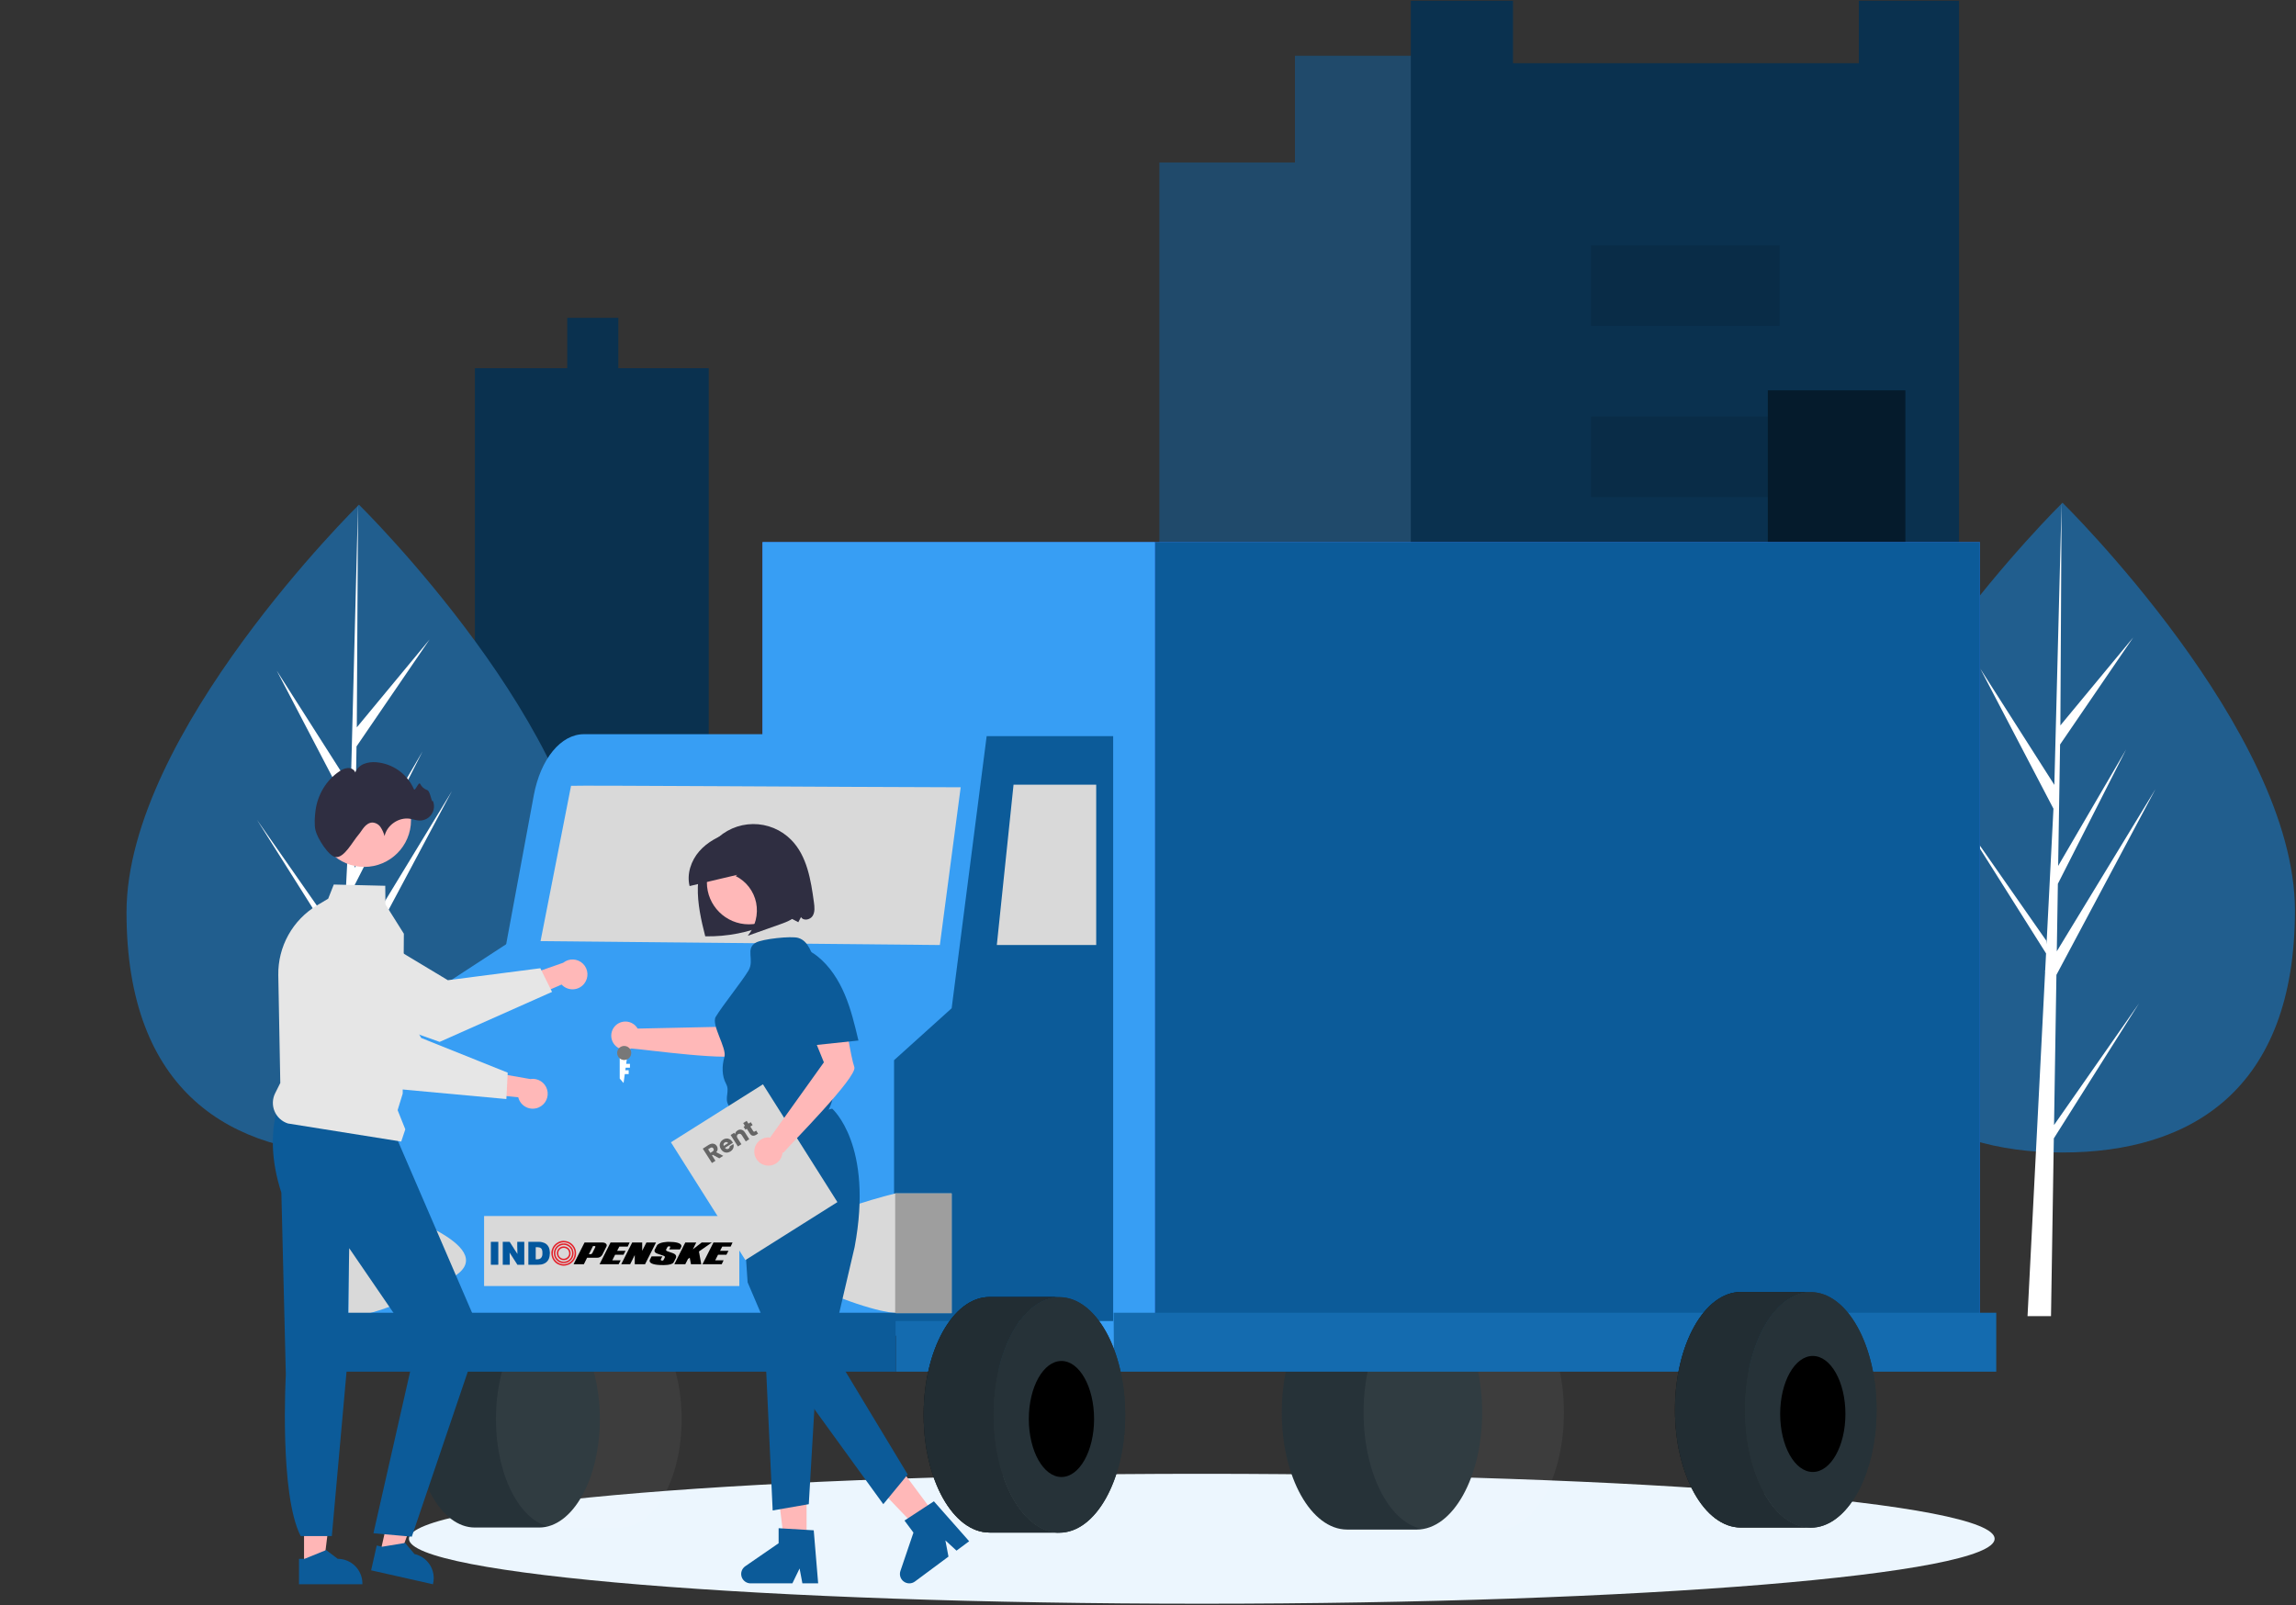 <svg width="662" height="463" viewBox="0 0 662 463" fill="none" xmlns="http://www.w3.org/2000/svg">
<rect x="0" y="0" width="662" height="463" fill="#333333" stroke="none"/>
<path d="M373.372 16.08V46.862H334.281V382.569H415.863V59.641V46.862V16.08H373.372Z" fill="#204A6B"/>
<path d="M272.891 220.024V167.171H223.035V220.024H204.34V380.327H291.02V220.024H272.891Z" fill="#575A89"/>
<path d="M535.952 0.22V18.225H436.241V0.22H406.781V384.715H564.846V0.22H535.952Z" fill="#0A314F"/>
<path d="M178.284 106.185V91.665H163.554V106.185H136.926V380.907H204.344V106.185H178.284Z" fill="#0A314F"/>
<path opacity="0.1" d="M513.106 70.756H458.719V93.989H513.106V70.756Z" fill="black"/>
<path opacity="0.1" d="M513.106 120.125H458.719V143.358H513.106V120.125Z" fill="black"/>
<path opacity="0.1" d="M513.106 169.493H458.719V192.725H513.106V169.493Z" fill="black"/>
<path d="M549.372 175.882V112.574H509.714V175.882H495.551V380.907H562.969V175.882H549.372Z" fill="#051B2C"/>
<path d="M661.695 262.556C661.695 314.301 631.69 332.368 594.676 332.368C557.662 332.368 527.656 314.301 527.656 262.556C527.656 210.811 594.676 144.983 594.676 144.983C594.676 144.983 661.695 210.811 661.695 262.556Z" fill="#215E8E"/>
<path d="M592.237 324.452L592.923 281.147L621.488 227.571L593.031 274.353L593.34 254.881L613.026 216.12L593.421 249.729L593.976 214.707L615.057 183.848L594.063 209.2L594.41 144.983L592.231 229.994L592.41 226.488L570.976 192.853L592.066 233.22L590.069 272.333L590.009 271.294L565.301 235.899L589.935 274.962L589.685 279.854L589.64 279.927L589.661 280.328L584.594 379.561H591.364L592.176 328.305L616.75 289.339L592.237 324.452Z" fill="white"/>
<path d="M170.516 263.116C170.516 314.861 140.51 332.929 103.496 332.929C66.482 332.929 36.477 314.861 36.477 263.116C36.477 211.372 103.496 145.544 103.496 145.544C103.496 145.544 170.516 211.372 170.516 263.116Z" fill="#215E8E"/>
<path d="M101.053 325.012L101.74 281.707L130.305 228.131L101.848 274.913L102.156 255.441L121.843 216.68L102.238 250.288V250.289L102.793 215.267L123.874 184.408L102.88 209.76L103.227 145.543L101.047 230.554L101.227 227.048L79.793 193.413L100.883 233.779L98.886 272.892L98.826 271.855L74.117 236.459L98.752 275.522L98.502 280.413L98.457 280.487L98.477 280.888L93.411 380.121H100.18L100.992 328.866L125.567 289.899L101.053 325.012Z" fill="white"/>
<path d="M346.512 462.501C472.765 462.501 575.113 454.113 575.113 443.766C575.113 433.42 472.765 425.032 346.512 425.032C220.259 425.032 117.91 433.42 117.91 443.766C117.91 454.113 220.259 462.501 346.512 462.501Z" fill="#ECF6FE"/>
<path d="M408.482 373.547H388.439C378.004 373.547 369.574 388.674 369.574 407.338C369.574 426.002 378.028 441.117 388.439 441.117H408.482C418.916 441.117 427.347 425.99 427.347 407.338C427.347 388.686 418.916 373.547 408.482 373.547Z" fill="#263238"/>
<path opacity="0.05" d="M432.064 373.547H412.021C401.586 373.547 393.156 388.674 393.156 407.338C393.156 426.002 401.61 441.117 412.021 441.117H432.064C442.499 441.117 450.929 425.99 450.929 407.338C450.929 388.686 442.499 373.547 432.064 373.547Z" fill="white"/>
<path d="M570.848 380.787L219.863 380.539V156.347H570.848V380.787Z" fill="#407BFF"/>
<path d="M570.853 156.347H332.973V380.775H570.853V156.347Z" fill="#0C5B99"/>
<path d="M332.967 156.347H219.863V385.208H332.967V156.347Z" fill="#379EF4"/>
<path d="M155.453 377.958H136.907C127.239 377.958 119.41 391.964 119.41 409.249C119.41 426.533 127.239 440.528 136.907 440.528H155.453C165.121 440.528 172.95 426.522 172.95 409.249C172.95 391.976 165.121 377.958 155.453 377.958Z" fill="#263238"/>
<rect x="258.383" y="378.585" width="317.192" height="16.992" fill="#146BAF"/>
<path opacity="0.05" d="M179.051 377.958H160.493C150.825 377.958 142.996 391.964 142.996 409.249C142.996 426.533 150.825 440.528 160.493 440.528H179.051C188.707 440.528 196.547 426.522 196.547 409.249C196.547 391.976 188.707 377.958 179.051 377.958Z" fill="white"/>
<path d="M153.911 229.341L136.992 320.585L321.192 392.742L319.906 212.917L279.395 211.738H168.425C161.752 211.679 155.868 218.847 153.911 229.341Z" fill="#379EF4"/>
<path d="M503.091 406.571C503.091 387.813 511.592 372.604 522.073 372.604H501.936C491.442 372.604 482.941 387.813 482.941 406.571C482.941 425.33 491.442 440.527 501.936 440.527H522.05C511.592 440.563 503.091 425.365 503.091 406.571Z" fill="black"/>
<path opacity="0.7" d="M503.091 406.571C503.091 387.813 511.592 372.604 522.073 372.604H501.936C491.442 372.604 482.941 387.813 482.941 406.571C482.941 425.33 491.442 440.527 501.936 440.527H522.05C511.592 440.563 503.091 425.365 503.091 406.571Z" fill="#263238"/>
<path d="M522.072 440.575C532.562 440.575 541.066 425.367 541.066 406.607C541.066 387.847 532.562 372.639 522.072 372.639C511.582 372.639 503.078 387.847 503.078 406.607C503.078 425.367 511.582 440.575 522.072 440.575Z" fill="#263238"/>
<path d="M522.371 429.528C529.488 429.528 535.258 419.266 535.258 406.607C535.258 393.949 529.488 383.687 522.371 383.687C515.254 383.687 509.484 393.949 509.484 406.607C509.484 419.266 515.254 429.528 522.371 429.528Z" fill="#263238"/>
<path d="M522.678 424.507C527.874 424.507 532.087 417.017 532.087 407.777C532.087 398.537 527.874 391.046 522.678 391.046C517.482 391.046 513.27 398.537 513.27 407.777C513.27 417.017 517.482 424.507 522.678 424.507Z" fill="black"/>
<path opacity="0.7" d="M503.091 406.571C503.091 387.813 511.592 372.604 522.073 372.604H501.936C491.442 372.604 482.941 387.813 482.941 406.571C482.941 425.33 491.442 440.527 501.936 440.527H522.05C511.592 440.563 503.091 425.365 503.091 406.571Z" fill="#263238"/>
<path d="M522.072 440.575C532.562 440.575 541.066 425.367 541.066 406.607C541.066 387.847 532.562 372.639 522.072 372.639C511.582 372.639 503.078 387.847 503.078 406.607C503.078 425.367 511.582 440.575 522.072 440.575Z" fill="#263238"/>
<path d="M522.371 429.528C529.488 429.528 535.258 419.266 535.258 406.607C535.258 393.949 529.488 383.687 522.371 383.687C515.254 383.687 509.484 393.949 509.484 406.607C509.484 419.266 515.254 429.528 522.371 429.528Z" fill="#263238"/>
<path d="M522.678 424.507C527.874 424.507 532.087 417.017 532.087 407.777C532.087 398.537 527.874 391.046 522.678 391.046C517.482 391.046 513.27 398.537 513.27 407.777C513.27 417.017 517.482 424.507 522.678 424.507Z" fill="black"/>
<path d="M100.172 302.17L146.087 272.211H285.785L263.641 380.648H100.172V302.17Z" fill="#379EF4"/>
<path d="M276.992 227.047C242.403 226.973 166.801 226.444 164.648 226.623L155.855 271.417L270.985 272.537L276.992 227.047Z" fill="#D9D9D9"/>
<path d="M274.389 290.773L284.483 212.295H320.955V380.974H257.781V305.753L274.389 290.773Z" fill="#0C5B99"/>
<path d="M227.17 367.298C211.54 358.962 241.281 348.411 258.106 344.178H274.388V378.695H258.106C254.307 378.37 242.801 375.634 227.17 367.298Z" fill="#D9D9D9"/>
<path d="M130.146 368.6C145.126 360.264 116.622 349.713 100.497 345.48V379.997C104.138 379.672 115.165 376.936 130.146 368.6Z" fill="#D9D9D9"/>
<path d="M286.462 408.022C286.462 389.264 294.963 374.054 305.444 374.054H285.307C274.813 374.054 266.312 389.264 266.312 408.022C266.312 426.78 274.813 441.978 285.307 441.978H305.421C294.963 442.013 286.462 426.816 286.462 408.022Z" fill="black"/>
<path opacity="0.7" d="M286.462 408.022C286.462 389.264 294.963 374.054 305.444 374.054H285.307C274.813 374.054 266.312 389.264 266.312 408.022C266.312 426.78 274.813 441.978 285.307 441.978H305.421C294.963 442.013 286.462 426.816 286.462 408.022Z" fill="#263238"/>
<path d="M305.439 442.025C315.93 442.025 324.434 426.817 324.434 408.057C324.434 389.297 315.93 374.089 305.439 374.089C294.949 374.089 286.445 389.297 286.445 408.057C286.445 426.817 294.949 442.025 305.439 442.025Z" fill="#263238"/>
<path d="M305.738 430.978C312.855 430.978 318.625 420.716 318.625 408.057C318.625 395.399 312.855 385.137 305.738 385.137C298.621 385.137 292.852 395.399 292.852 408.057C292.852 420.716 298.621 430.978 305.738 430.978Z" fill="#263238"/>
<path d="M306.045 425.957C311.242 425.957 315.454 418.467 315.454 409.227C315.454 399.987 311.242 392.497 306.045 392.497C300.849 392.497 296.637 399.987 296.637 409.227C296.637 418.467 300.849 425.957 306.045 425.957Z" fill="black"/>
<path opacity="0.7" d="M286.462 408.022C286.462 389.264 294.963 374.054 305.444 374.054H285.307C274.813 374.054 266.312 389.264 266.312 408.022C266.312 426.78 274.813 441.978 285.307 441.978H305.421C294.963 442.013 286.462 426.816 286.462 408.022Z" fill="#263238"/>
<path d="M305.439 442.025C315.93 442.025 324.434 426.817 324.434 408.057C324.434 389.297 315.93 374.089 305.439 374.089C294.949 374.089 286.445 389.297 286.445 408.057C286.445 426.817 294.949 442.025 305.439 442.025Z" fill="#263238"/>
<path d="M305.738 430.978C312.855 430.978 318.625 420.716 318.625 408.057C318.625 395.399 312.855 385.137 305.738 385.137C298.621 385.137 292.852 395.399 292.852 408.057C292.852 420.716 298.621 430.978 305.738 430.978Z" fill="#263238"/>
<path d="M306.045 425.957C311.242 425.957 315.454 418.467 315.454 409.227C315.454 399.987 311.242 392.497 306.045 392.497C300.849 392.497 296.637 399.987 296.637 409.227C296.637 418.467 300.849 425.957 306.045 425.957Z" fill="black"/>
<rect x="97.519" y="378.585" width="160.862" height="16.992" fill="#0C5B99"/>
<path d="M316.066 226.298H292.233L287.41 272.538H316.066V226.298Z" fill="#D9D9D9"/>
<rect x="139.574" y="350.691" width="73.594" height="20.189" fill="#D9D9D9"/>
<g clip-path="url(#clip0_878_1100)">
<path fill-rule="evenodd" clip-rule="evenodd" d="M144.957 364.753H146.983C146.983 363.984 147.012 362.696 146.952 361.968C146.942 361.842 146.957 361.703 146.951 361.577C146.943 361.427 146.918 361.399 146.918 361.216L149.055 364.543C149.112 364.633 149.14 364.753 149.238 364.753H151.166V358.138H149.14C149.14 358.671 149.116 360.333 149.168 360.796C149.182 360.923 149.171 361.086 149.171 361.218C149.172 361.415 149.205 361.455 149.205 361.642C149.12 361.58 147.583 359.122 147.499 358.996C147.398 358.844 147.32 358.708 147.218 358.557C147.162 358.474 147.129 358.421 147.08 358.336C147.04 358.267 146.984 358.138 146.885 358.138H144.957V364.753V364.753L144.957 364.753Z" fill="#03579D"/>
<path fill-rule="evenodd" clip-rule="evenodd" d="M154.791 363.181H154.464V359.677C155.213 359.677 155.991 359.668 156.265 360.394C156.425 360.814 156.392 361.258 156.392 361.708C156.392 362.159 156.193 362.584 155.96 362.814C155.689 363.081 155.317 363.181 154.791 363.181V363.181H154.791ZM152.34 364.655C152.34 364.73 152.363 364.753 152.438 364.753C153.232 364.753 155.354 364.81 156.107 364.665C157.619 364.373 158.476 363.3 158.515 361.707C158.519 361.543 158.548 361.524 158.551 361.348C158.554 361.16 158.523 361.105 158.516 360.954C158.471 360.031 158.174 359.289 157.433 358.732C157.265 358.606 157.11 358.519 156.91 358.437C156.557 358.292 156.03 358.138 155.542 358.138H152.34V364.655V364.655Z" fill="#03579D"/>
<path fill-rule="evenodd" clip-rule="evenodd" d="M141.523 358.237V364.59C141.523 364.678 141.539 364.68 141.556 364.753H143.223C143.372 364.754 143.68 364.813 143.68 364.655V358.139H141.621C141.546 358.139 141.523 358.161 141.523 358.237V358.237Z" fill="#03579D"/>
<path fill-rule="evenodd" clip-rule="evenodd" d="M159.398 361.577C159.398 360.557 159.635 359.884 160.337 359.178C161.519 357.989 163.562 357.998 164.667 359.112C164.975 359.422 165.115 359.576 165.334 359.983C165.877 360.989 165.765 362.367 165.089 363.285C163.941 364.843 161.713 365.06 160.321 363.664C160.027 363.37 159.888 363.191 159.691 362.789C159.543 362.487 159.398 362.027 159.398 361.577V361.577ZM158.973 361.347C158.973 362.797 159.739 364.104 161.013 364.674C162.045 365.135 162.981 365.125 164.01 364.693L164.292 364.55C165.312 363.985 166.096 362.766 166.096 361.642C166.096 360.896 166.06 360.539 165.737 359.841L165.396 359.298C165.024 358.804 164.512 358.378 163.935 358.142C163.026 357.771 161.934 357.737 161.063 358.17C160.852 358.276 160.69 358.355 160.503 358.493C160.006 358.862 159.557 359.333 159.309 359.916C159.1 360.405 158.973 360.755 158.973 361.347L158.973 361.347Z" fill="#E41F28"/>
<path fill-rule="evenodd" clip-rule="evenodd" d="M162.534 363.869C162.219 363.869 161.855 363.773 161.567 363.659C161.417 363.599 161.307 363.536 161.189 363.448C160.452 362.898 160.116 362.291 160.116 361.315C160.116 361.025 160.253 360.58 160.356 360.376C160.701 359.685 161.273 359.261 162.024 359.068C162.547 358.933 163.06 359.014 163.514 359.219C165.485 360.109 165.365 362.881 163.525 363.65C163.271 363.756 162.874 363.869 162.534 363.869L162.534 363.869ZM159.691 361.413C159.691 361.867 159.79 362.245 159.943 362.601C160.333 363.508 161.348 364.262 162.338 364.262C163.12 364.262 163.569 364.195 164.22 363.724C164.62 363.435 164.929 363.031 165.138 362.581C165.476 361.852 165.429 361.044 165.14 360.309C164.766 359.361 163.687 358.597 162.73 358.597C161.932 358.597 161.518 358.677 160.854 359.14C160.595 359.32 160.352 359.58 160.181 359.841C159.88 360.299 159.691 360.816 159.691 361.413V361.413V361.413Z" fill="#E41F28"/>
<path fill-rule="evenodd" clip-rule="evenodd" d="M160.968 361.446C160.968 360.964 161.154 360.618 161.384 360.357C162.167 359.469 164.105 359.759 164.105 361.544C164.105 362.638 162.535 363.633 161.433 362.552C161.188 362.312 160.968 361.922 160.968 361.446V361.446ZM160.543 361.413C160.543 363.051 162.368 363.984 163.652 363.088C165.234 361.985 164.573 359.448 162.471 359.448C161.422 359.448 160.543 360.365 160.543 361.413H160.543Z" fill="#E41F28"/>
<path fill-rule="evenodd" clip-rule="evenodd" d="M179.777 361.858H177.357L176.537 363.463H178.958L178.372 364.599H172.867L176.03 358.334H181.534L180.988 359.509H178.567L177.942 360.723H180.363L179.777 361.858Z" fill="black"/>
<path fill-rule="evenodd" clip-rule="evenodd" d="M186.375 358.334H189.147L185.985 364.599H183.017V361.936L181.69 364.599H179.113L182.276 358.334H185.165V360.723L186.375 358.334Z" fill="black"/>
<path fill-rule="evenodd" clip-rule="evenodd" d="M170.979 359.352H171.27C171.544 359.352 171.7 359.352 171.661 359.548C171.661 359.587 171.661 359.626 171.622 359.704L170.802 361.349C170.685 361.545 170.529 361.701 170.216 361.701H169.787L170.979 359.352ZM165.375 364.599H168.342L169.279 362.719H172.207C172.988 362.719 173.418 362.289 173.691 361.819L174.901 359.392C174.94 359.313 174.94 359.235 174.94 359.157C174.94 358.687 174.433 358.334 173.808 358.334H168.538L165.375 364.599L165.375 364.599Z" fill="black"/>
<path fill-rule="evenodd" clip-rule="evenodd" d="M209.453 361.858H207.033L206.213 363.463H208.633L208.087 364.599H202.543L205.705 358.334H211.21L210.664 359.509H208.243L207.618 360.723H210.039L209.453 361.858Z" fill="black"/>
<path fill-rule="evenodd" clip-rule="evenodd" d="M202.191 364.599L201.527 360.918L205.236 358.334H202.308L199.77 360.292L200.746 358.334H197.584L194.422 364.599H197.584L198.365 363.072L198.873 362.719L199.224 364.599H202.191Z" fill="black"/>
<path fill-rule="evenodd" clip-rule="evenodd" d="M192.392 360.84C191.806 360.644 192.158 360.174 192.158 360.174L192.431 359.666C192.548 359.47 192.821 359.43 192.821 359.43C193.446 359.391 193.212 359.783 193.212 359.783L192.939 360.331H196.062L196.374 359.704C196.374 359.704 197.389 358.138 192.743 358.138C192.743 358.138 189.972 358.138 189.386 359.235L188.839 360.292C188.839 360.292 188.253 361.114 189.542 361.545L191.377 362.171C191.923 362.367 191.611 362.798 191.611 362.798L191.299 363.385C191.182 363.58 190.948 363.541 190.948 363.541C190.362 363.541 190.557 363.15 190.557 363.15L190.986 362.328H187.863L187.395 363.267C187.395 363.267 186.38 364.833 191.025 364.833C191.025 364.833 193.719 364.951 194.227 364.05L194.735 363.072C194.735 363.072 195.554 361.975 194.071 361.427L192.392 360.84H192.392Z" fill="black"/>
</g>
<rect x="258.105" y="344.178" width="16.282" height="34.517" fill="#9E9E9E"/>
<g clip-path="url(#clip1_878_1100)">
<path d="M232.556 445.664H226.219L223.203 421.254H232.556V445.664Z" fill="#FFB8B8"/>
<path d="M235.898 456.629H231.354L230.543 452.344L228.465 456.629H216.413C215.835 456.629 215.272 456.444 214.807 456.102C214.342 455.76 213.998 455.279 213.826 454.728C213.654 454.177 213.663 453.586 213.851 453.041C214.04 452.495 214.398 452.024 214.873 451.696L224.498 445.058V440.726L234.622 441.33L235.898 456.629Z" fill="#0C5B99"/>
<path d="M270.203 437.677L265.118 441.453L248.113 423.663L255.618 418.089L270.203 437.677Z" fill="#FFB8B8"/>
<path d="M279.435 444.483L275.788 447.191L272.577 444.237L273.47 448.913L263.799 456.095C263.335 456.44 262.774 456.627 262.196 456.63C261.618 456.633 261.055 456.451 260.587 456.112C260.12 455.772 259.774 455.292 259.6 454.743C259.425 454.193 259.431 453.601 259.616 453.055L263.373 441.992L260.785 438.516L269.269 432.967L279.435 444.483Z" fill="#0C5B99"/>
<path d="M239.93 319.724C239.93 319.724 251.953 330.097 246.406 359.67L239.634 388.646L261.72 425.239L254.678 433.795L225.965 394.188L215.56 369.813L212.641 326.432L239.93 319.724Z" fill="#0C5B99"/>
<path d="M221.294 376.759L220.57 387.944L222.783 435.606L233.197 433.795L235.187 399.86L221.294 376.759Z" fill="#0C5B99"/>
<path d="M87.665 451.402L93.332 451.402L96.027 429.573L87.664 429.574L87.665 451.402Z" fill="#FFB6B6"/>
<path d="M86.215 449.555L87.81 449.555L94.037 447.025L97.375 449.554H97.375C99.261 449.554 101.07 450.303 102.404 451.635C103.738 452.967 104.487 454.773 104.487 456.657V456.887L86.215 456.888L86.215 449.555Z" fill="#0C5B99"/>
<path d="M109.625 447.836L115.152 449.082L122.597 428.383L114.439 426.543L109.625 447.836Z" fill="#FFB6B6"/>
<path d="M108.621 445.716L110.177 446.067L116.809 444.97L119.507 448.171L119.507 448.171C121.347 448.586 122.947 449.714 123.954 451.306C124.961 452.899 125.293 454.826 124.878 456.663L124.827 456.888L107.004 452.869L108.621 445.716Z" fill="#0C5B99"/>
<path d="M80.486 317.952C77.829 325.955 78.109 334.641 81.124 343.964L82.413 396.455C82.413 396.455 80.493 430.877 86.688 442.99H95.674L100.122 393.311L100.681 359.967L119.944 388.098L107.675 442.178L118.734 443.166L138.644 384.476L114.079 327.538L80.486 317.952Z" fill="#0C5B99"/>
<path d="M211.327 315.869C211.209 316.367 211.217 316.886 211.35 317.381C211.482 317.875 211.736 318.329 212.087 318.701C212.268 318.892 211.949 319.146 211.77 318.956C211.383 318.543 211.104 318.042 210.956 317.496C210.808 316.95 210.797 316.377 210.922 315.825C210.93 315.772 210.957 315.724 210.999 315.691C211.04 315.657 211.093 315.641 211.147 315.645C211.2 315.651 211.249 315.678 211.283 315.72C211.317 315.762 211.333 315.815 211.327 315.869Z" fill="white"/>
<path d="M168.486 283.627C168.107 284.125 167.623 284.534 167.069 284.825C166.515 285.116 165.904 285.282 165.278 285.311C164.653 285.34 164.029 285.233 163.45 284.995C162.871 284.758 162.351 284.396 161.927 283.936L147.973 289.997L149.332 282.218L162.375 277.655C163.195 276.994 164.23 276.658 165.283 276.709C166.336 276.759 167.333 277.194 168.087 277.93C168.84 278.667 169.296 279.653 169.37 280.703C169.444 281.753 169.129 282.794 168.486 283.627Z" fill="#FFB8B8"/>
<path d="M159.171 286.056L126.76 300.474L126.691 300.449L89.75 287.303C86.999 285.867 84.901 283.434 83.887 280.504C82.872 277.574 83.018 274.367 84.294 271.54C85.001 269.978 86.031 268.584 87.317 267.448C88.603 266.313 90.115 265.462 91.753 264.953C93.392 264.443 95.12 264.285 96.824 264.491C98.528 264.696 100.169 265.259 101.639 266.144L129.13 282.682L155.787 279.232L159.171 286.056Z" fill="#E6E6E6"/>
<path d="M115.682 329.219L83.01 324C82.153 323.726 81.366 323.27 80.702 322.663C80.038 322.057 79.514 321.314 79.164 320.485C78.815 319.657 78.65 318.763 78.679 317.865C78.709 316.967 78.932 316.086 79.335 315.282L80.816 312.323L80.241 281.226C80.171 277.181 81.17 273.19 83.136 269.653C85.102 266.115 87.966 263.158 91.44 261.077L94.626 259.174L96.236 255.091L111.084 255.452L111.127 260.808L116.444 269.276L116.444 269.311L116.11 315.4L114.645 320.157L116.861 325.689L115.682 329.219Z" fill="#E6E6E6"/>
<path d="M105.018 250.012C112.468 250.012 118.508 243.981 118.508 236.54C118.508 229.099 112.468 223.067 105.018 223.067C97.567 223.067 91.527 229.099 91.527 236.54C91.527 243.981 97.567 250.012 105.018 250.012Z" fill="#FFB8B8"/>
<path d="M90.971 239.478C90.569 237.785 90.753 235.403 90.981 233.698C91.577 229.23 94.062 224.981 97.837 222.465C98.553 221.922 99.404 221.584 100.298 221.488C101.191 221.451 102.159 221.929 102.433 222.778C102.658 222.217 102.996 221.709 103.425 221.283C103.855 220.858 104.367 220.525 104.931 220.305C106.062 219.872 107.28 219.708 108.486 219.826C110.824 220.019 113.066 220.84 114.974 222.202C116.883 223.565 118.386 225.418 119.325 227.565C119.686 228.42 120.692 225.262 121.149 226.07C121.568 226.909 122.3 227.551 123.188 227.859C124.082 228.108 124.446 231.789 124.798 230.931C125.071 231.565 125.179 232.258 125.112 232.945C125.044 233.633 124.804 234.292 124.413 234.861C124.022 235.431 123.493 235.892 122.876 236.202C122.258 236.513 121.572 236.662 120.881 236.636C119.97 236.602 119.1 236.268 118.2 236.124C114.983 235.609 111.57 237.939 110.882 241.119C110.636 240.2 110.243 239.325 109.717 238.531C109.451 238.136 109.093 237.81 108.675 237.58C108.257 237.351 107.79 237.224 107.313 237.212C106.398 237.246 105.593 237.843 104.999 238.54C104.405 239.236 103.959 240.049 103.361 240.742C101.605 242.774 99.231 247.514 96.729 247.168C94.755 246.895 91.52 241.789 90.971 239.478Z" fill="#2F2E41"/>
<path d="M155.305 319.385C154.731 319.634 154.109 319.754 153.483 319.737C152.857 319.72 152.243 319.567 151.683 319.287C151.123 319.007 150.632 318.608 150.243 318.119C149.854 317.629 149.578 317.059 149.433 316.451L134.293 314.924L139.288 308.801L152.899 311.191C153.938 311.015 155.006 311.227 155.899 311.786C156.793 312.344 157.45 313.21 157.746 314.22C158.043 315.23 157.958 316.314 157.508 317.266C157.058 318.218 156.274 318.972 155.305 319.385Z" fill="#FFB8B8"/>
<path d="M146 316.956L110.668 313.705L110.62 313.649L84.834 284.142C83.137 281.546 82.498 278.4 83.048 275.348C83.598 272.296 85.295 269.57 87.792 267.728C89.174 266.711 90.755 265.997 92.433 265.635C94.11 265.272 95.845 265.269 97.524 265.624C99.203 265.98 100.788 266.687 102.174 267.698C103.559 268.709 104.715 270.002 105.564 271.491L121.447 299.342L146.389 309.351L146 316.956Z" fill="#E6E6E6"/>
<path d="M234.675 260.211C233.798 253.784 232.698 246.883 228.158 242.243C226.718 240.771 224.994 239.605 223.091 238.816C221.187 238.028 219.143 237.632 217.082 237.653C215.021 237.674 212.986 238.112 211.099 238.94C209.212 239.768 207.513 240.969 206.104 242.471C202.799 245.991 201.34 250.935 201.207 255.758C201.073 260.581 202.149 265.351 203.342 270.027C209.657 270.153 215.925 268.921 221.721 266.414C223.17 265.786 224.596 265.076 226.127 264.686C227.658 264.297 228.75 265.277 230.174 265.96L230.956 264.464C231.596 265.654 233.578 265.301 234.297 264.158C235.016 263.014 234.858 261.549 234.675 260.211Z" fill="#2F2E41"/>
<path d="M209.647 296.086L183.852 296.637C183.455 295.953 182.869 295.399 182.163 295.042C181.457 294.685 180.663 294.541 179.877 294.627C179.09 294.712 178.346 295.024 177.734 295.525C177.122 296.025 176.668 296.693 176.429 297.446C176.19 298.199 176.175 299.005 176.387 299.766C176.598 300.528 177.026 301.211 177.619 301.734C178.213 302.257 178.945 302.596 179.728 302.71C180.51 302.825 181.31 302.71 182.028 302.379C185.449 302.573 212.215 306.367 213.811 303.922C215.432 301.44 224.083 292.683 224.083 292.683L217.433 283.229L209.647 296.086Z" fill="#FFB8B8"/>
<path d="M215.932 266.57C222.625 266.57 228.051 261.151 228.051 254.467C228.051 247.782 222.625 242.363 215.932 242.363C209.239 242.363 203.812 247.782 203.812 254.467C203.812 261.151 209.239 266.57 215.932 266.57Z" fill="#FFB8B8"/>
<path d="M235.337 277.755C233.909 274.917 233.215 271.41 230.17 270.49C228.114 269.868 219.798 270.799 217.924 271.848C214.807 273.593 217.632 276.863 215.793 279.923C213.794 283.25 208.361 289.925 206.362 293.252C204.988 295.538 209.617 302.251 208.874 304.812C208.131 307.374 208.095 310.249 209.361 312.598C210.494 314.7 208.855 316.559 209.994 318.658C211.179 320.84 212.633 329 211.53 331.225L210.792 333.437C218.119 333.867 224.279 325.125 231.56 324.205C233.368 323.976 235.246 323.677 236.736 322.629C238.932 321.084 239.799 318.282 240.342 315.656C242.952 302.819 241.19 289.478 235.337 277.755Z" fill="#0C5B99"/>
<rect width="31.367" height="40.2" transform="matrix(0.846 -0.533 0.534 0.845 193.445 329.428)" fill="#D9D9D9"/>
<path d="M246.328 307.729C245.307 304.947 243.46 292.784 243.46 292.784L231.896 292.445L237.55 306.371L222.122 327.939C222.122 327.939 222.151 327.987 222.203 328.071C221.392 327.941 220.56 328.059 219.817 328.408C219.074 328.758 218.454 329.324 218.038 330.031C217.622 330.739 217.43 331.555 217.486 332.374C217.543 333.192 217.845 333.974 218.354 334.618C218.863 335.262 219.555 335.738 220.339 335.983C221.123 336.228 221.962 336.231 222.748 335.991C223.534 335.751 224.229 335.281 224.742 334.64C225.255 333.999 225.563 333.219 225.625 332.401C225.682 332.434 225.748 332.445 225.813 332.434C225.877 332.423 225.936 332.39 225.978 332.34C227.695 330.189 247.348 310.511 246.328 307.729Z" fill="#FFB8B8"/>
<path d="M247.503 300.048C246.442 295.574 245.373 291.076 243.583 286.84C241.794 282.604 239.232 278.602 235.629 275.741C234.477 274.826 233.19 274.018 231.745 273.734C230.302 273.449 228.674 273.768 227.66 274.833C226.037 276.537 226.526 279.273 227.121 281.549C228.876 288.259 230.631 294.969 232.386 301.679C237.454 301.143 242.523 300.606 247.591 300.07L247.503 300.048Z" fill="#0C5B99"/>
<path d="M230.784 256.147C230.337 253.219 229.871 250.266 228.822 247.509C227.774 244.752 226.084 242.17 223.659 240.608C219.82 238.135 214.85 238.612 210.547 240.035C207.218 241.135 203.969 242.806 201.622 245.494C199.275 248.182 197.956 252.017 198.83 255.532C203.42 254.449 208.011 253.365 212.602 252.282L212.1 252.637C213.607 253.388 214.924 254.471 215.949 255.806C216.974 257.141 217.682 258.691 218.018 260.339C218.346 262.008 218.299 263.728 217.88 265.376C217.46 267.025 216.68 268.559 215.594 269.869C218.725 268.759 221.856 267.65 224.987 266.541C226.92 265.856 228.988 265.067 230.134 263.311C231.463 261.275 231.154 258.576 230.784 256.147Z" fill="#2F2E41"/>
<path d="M178.684 304.225H180.899L179.791 312.335L178.684 311.045V304.225Z" fill="white"/>
<rect x="179.785" y="306.805" width="1.846" height="1.106" fill="white"/>
<rect x="179.418" y="308.649" width="1.846" height="1.106" fill="white"/>
<ellipse cx="179.972" cy="303.671" rx="2.03" ry="2.028" fill="#787878"/>
<path d="M207.388 334.056L205.528 333.042L205.286 333.196L206.284 334.76L205.275 335.404L202.632 331.262L204.325 330.181C204.652 329.973 204.965 329.853 205.266 329.821C205.571 329.787 205.845 329.834 206.087 329.962C206.326 330.086 206.524 330.269 206.68 330.513C206.855 330.789 206.934 331.085 206.914 331.402C206.899 331.716 206.769 332.015 206.524 332.299L208.527 333.329L207.388 334.056ZM204.831 332.482L205.456 332.083C205.641 331.965 205.75 331.832 205.783 331.684C205.819 331.533 205.785 331.375 205.679 331.21C205.579 331.053 205.453 330.959 205.301 330.929C205.152 330.896 204.986 330.939 204.801 331.057L204.175 331.456L204.831 332.482ZM211.144 329.267C211.204 329.361 211.261 329.463 211.314 329.573L209.031 331.031C209.177 331.225 209.342 331.341 209.527 331.379C209.713 331.409 209.89 331.371 210.059 331.263C210.311 331.102 210.418 330.884 210.381 330.609L211.455 329.924C211.538 330.175 211.562 330.434 211.527 330.7C211.496 330.963 211.403 331.213 211.25 331.45C211.096 331.686 210.886 331.89 210.618 332.06C210.295 332.266 209.964 332.381 209.625 332.404C209.285 332.427 208.963 332.356 208.658 332.19C208.353 332.025 208.092 331.771 207.873 331.429C207.655 331.087 207.533 330.744 207.507 330.4C207.486 330.054 207.557 329.732 207.721 329.434C207.885 329.135 208.13 328.882 208.456 328.674C208.775 328.47 209.101 328.356 209.434 328.332C209.767 328.307 210.082 328.375 210.378 328.535C210.677 328.693 210.933 328.937 211.144 329.267ZM209.942 329.66C209.831 329.487 209.684 329.387 209.501 329.36C209.318 329.333 209.137 329.376 208.96 329.489C208.791 329.597 208.679 329.738 208.624 329.912C208.573 330.083 208.591 330.268 208.679 330.466L209.942 329.66ZM212.643 326.018C213.028 325.772 213.415 325.702 213.804 325.808C214.194 325.908 214.529 326.176 214.808 326.613L216.035 328.536L215.032 329.177L213.891 327.389C213.751 327.168 213.584 327.034 213.392 326.985C213.201 326.935 213.008 326.972 212.815 327.095C212.623 327.218 212.508 327.377 212.472 327.572C212.436 327.767 212.488 327.974 212.628 328.195L213.77 329.983L212.761 330.627L210.659 327.334L211.668 326.69L211.947 327.127C211.956 326.916 212.021 326.714 212.141 326.521C212.259 326.324 212.426 326.156 212.643 326.018ZM218.026 326.062L218.572 326.918L218.058 327.245C217.692 327.479 217.351 327.572 217.033 327.526C216.713 327.475 216.424 327.248 216.165 326.842L215.329 325.533L214.928 325.789L214.393 324.951L214.794 324.695L214.282 323.892L215.291 323.248L215.803 324.051L216.464 323.629L216.999 324.467L216.338 324.889L217.182 326.21C217.245 326.309 217.313 326.364 217.388 326.378C217.463 326.391 217.555 326.362 217.666 326.292L218.026 326.062Z" fill="#656565"/>
</g>
<defs>
<clipPath id="clip0_878_1100">
<rect width="69.686" height="7.164" fill="white" transform="translate(141.523 357.854)"/>
</clipPath>
<clipPath id="clip1_878_1100">
<rect width="318.472" height="237.714" fill="white" transform="translate(0.008 219.799)"/>
</clipPath>
</defs>
</svg>
